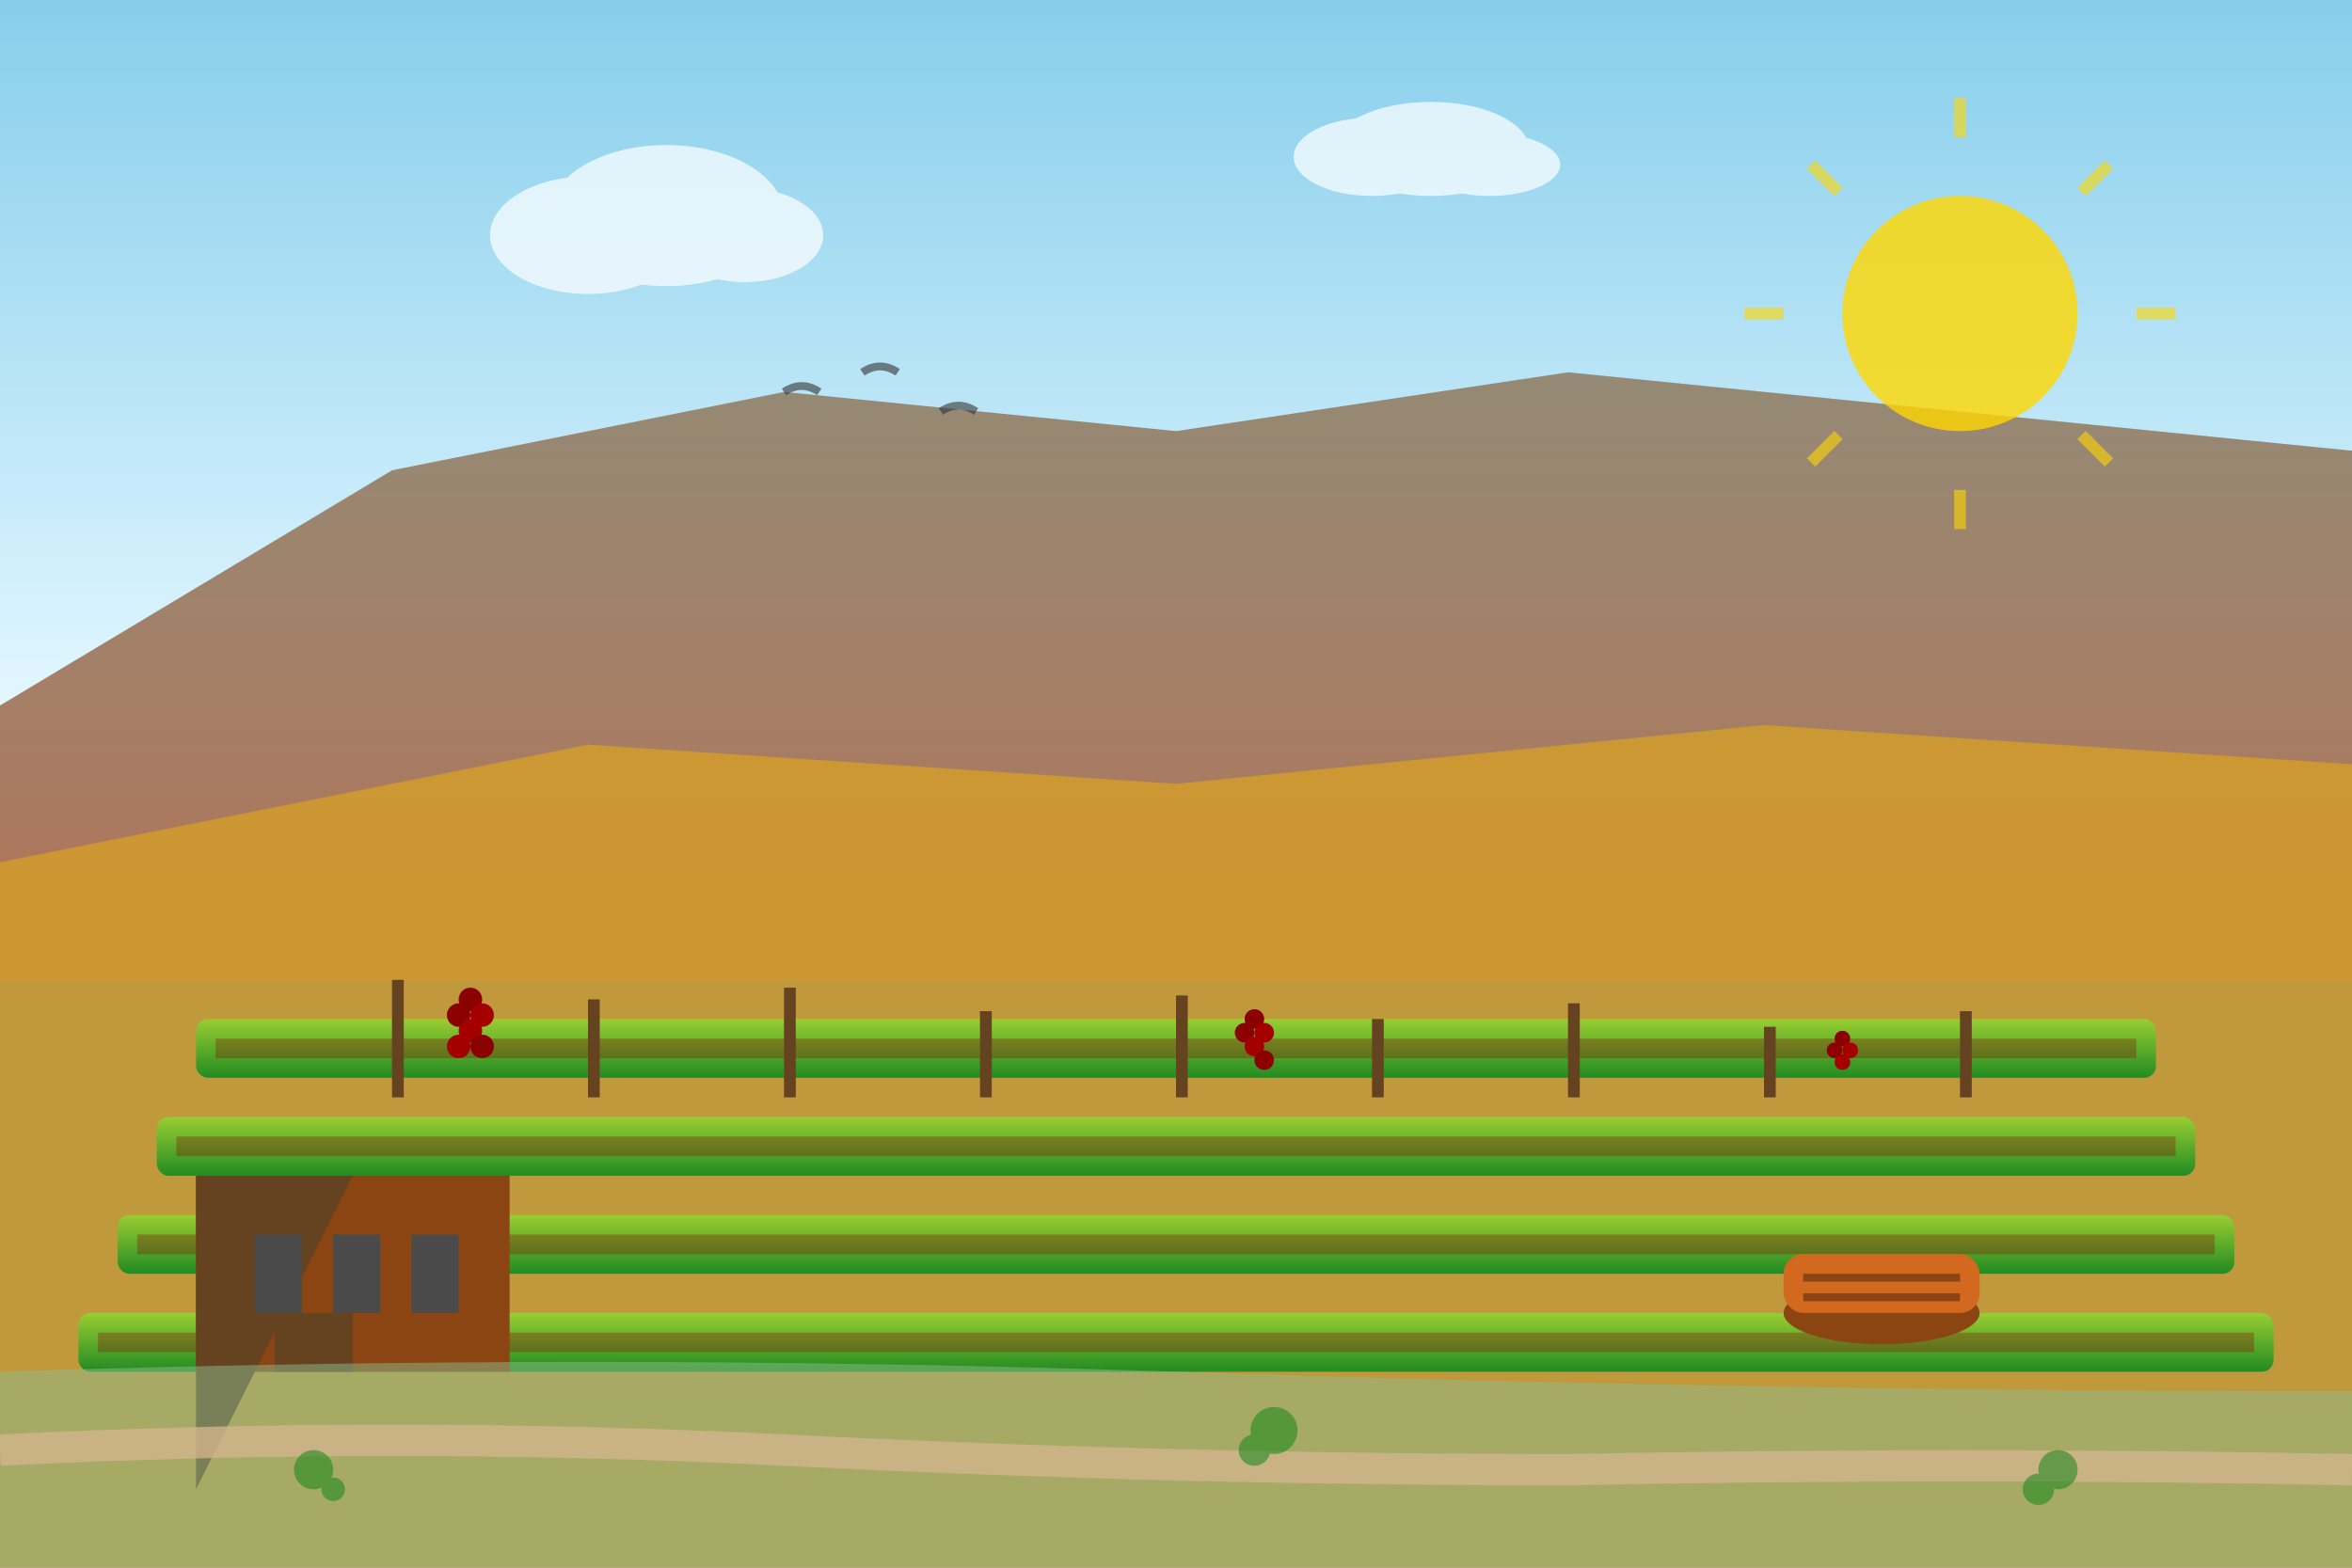 <svg width="600" height="400" viewBox="0 0 600 400" fill="none" xmlns="http://www.w3.org/2000/svg">
  <rect x="0" y="0" width="600" height="400" fill="#808080" stroke="none"/>
  <!-- Sky gradient -->
  <defs>
    <linearGradient id="skyGradient" x1="0%" y1="0%" x2="0%" y2="100%">
      <stop offset="0%" style="stop-color:#87CEEB;stop-opacity:1" />
      <stop offset="70%" style="stop-color:#E0F6FF;stop-opacity:1" />
      <stop offset="100%" style="stop-color:#F0F8FF;stop-opacity:1" />
    </linearGradient>
    <linearGradient id="mountainGradient" x1="0%" y1="0%" x2="0%" y2="100%">
      <stop offset="0%" style="stop-color:#8B7355;stop-opacity:1" />
      <stop offset="100%" style="stop-color:#A0522D;stop-opacity:1" />
    </linearGradient>
    <linearGradient id="vineyardGradient" x1="0%" y1="0%" x2="0%" y2="100%">
      <stop offset="0%" style="stop-color:#9ACD32;stop-opacity:1" />
      <stop offset="100%" style="stop-color:#228B22;stop-opacity:1" />
    </linearGradient>
  </defs>
  
  <!-- Sky background -->
  <rect width="600" height="250" fill="url(#skyGradient)"/>
  
  <!-- Mountains in background -->
  <path d="M0 180L100 120L200 100L300 110L400 95L500 105L600 115L600 250L0 250Z" fill="url(#mountainGradient)" opacity="0.8"/>
  
  <!-- Rolling hills -->
  <path d="M0 220L150 190L300 200L450 185L600 195L600 400L0 400Z" fill="#DAA520" opacity="0.7"/>
  
  <!-- Vineyard rows -->
  <g fill="url(#vineyardGradient)">
    <!-- Row 1 -->
    <rect x="50" y="260" width="500" height="15" rx="3"/>
    <rect x="55" y="265" width="490" height="5" fill="#8B0000" opacity="0.3"/>
    
    <!-- Row 2 -->
    <rect x="40" y="285" width="520" height="15" rx="3"/>
    <rect x="45" y="290" width="510" height="5" fill="#8B0000" opacity="0.3"/>
    
    <!-- Row 3 -->
    <rect x="30" y="310" width="540" height="15" rx="3"/>
    <rect x="35" y="315" width="530" height="5" fill="#8B0000" opacity="0.3"/>
    
    <!-- Row 4 -->
    <rect x="20" y="335" width="560" height="15" rx="3"/>
    <rect x="25" y="340" width="550" height="5" fill="#8B0000" opacity="0.3"/>
  </g>
  
  <!-- Vineyard posts -->
  <g fill="#654321">
    <rect x="100" y="250" width="3" height="30"/>
    <rect x="150" y="255" width="3" height="25"/>
    <rect x="200" y="252" width="3" height="28"/>
    <rect x="250" y="258" width="3" height="22"/>
    <rect x="300" y="254" width="3" height="26"/>
    <rect x="350" y="260" width="3" height="20"/>
    <rect x="400" y="256" width="3" height="24"/>
    <rect x="450" y="262" width="3" height="18"/>
    <rect x="500" y="258" width="3" height="22"/>
  </g>
  
  <!-- Grape clusters on vines -->
  <g>
    <!-- Cluster 1 -->
    <g transform="translate(120, 255)">
      <circle cx="0" cy="0" r="3" fill="#8B0000"/>
      <circle cx="3" cy="4" r="3" fill="#A50000"/>
      <circle cx="-3" cy="4" r="3" fill="#8B0000"/>
      <circle cx="0" cy="8" r="3" fill="#A50000"/>
      <circle cx="3" cy="12" r="3" fill="#8B0000"/>
      <circle cx="-3" cy="12" r="3" fill="#A50000"/>
    </g>
    
    <!-- Cluster 2 -->
    <g transform="translate(320, 260)">
      <circle cx="0" cy="0" r="2.5" fill="#8B0000"/>
      <circle cx="2.5" cy="3.5" r="2.5" fill="#A50000"/>
      <circle cx="-2.5" cy="3.5" r="2.5" fill="#8B0000"/>
      <circle cx="0" cy="7" r="2.5" fill="#A50000"/>
      <circle cx="2.5" cy="10.5" r="2.5" fill="#8B0000"/>
    </g>
    
    <!-- Cluster 3 -->
    <g transform="translate(470, 265)">
      <circle cx="0" cy="0" r="2" fill="#8B0000"/>
      <circle cx="2" cy="3" r="2" fill="#A50000"/>
      <circle cx="-2" cy="3" r="2" fill="#8B0000"/>
      <circle cx="0" cy="6" r="2" fill="#A50000"/>
    </g>
  </g>
  
  <!-- Wine barrels in distance -->
  <g transform="translate(480, 320)">
    <ellipse cx="0" cy="15" rx="25" ry="8" fill="#8B4513"/>
    <rect x="-25" y="0" width="50" height="15" fill="#D2691E" rx="5"/>
    <rect x="-20" y="5" width="40" height="2" fill="#8B4513"/>
    <rect x="-20" y="10" width="40" height="2" fill="#8B4513"/>
  </g>
  
  <!-- Winery building silhouette -->
  <g transform="translate(50, 300)">
    <rect x="0" y="0" width="80" height="50" fill="#8B4513"/>
    <polygon points="0,0 40,(-20) 80,0" fill="#654321"/>
    <rect x="15" y="15" width="12" height="20" fill="#4A4A4A"/>
    <rect x="35" y="15" width="12" height="20" fill="#4A4A4A"/>
    <rect x="55" y="15" width="12" height="20" fill="#4A4A4A"/>
    <rect x="20" y="35" width="20" height="15" fill="#654321"/>
  </g>
  
  <!-- Sun -->
  <circle cx="500" cy="80" r="30" fill="#FFD700" opacity="0.8"/>
  <g stroke="#FFD700" stroke-width="3" opacity="0.6">
    <line x1="500" y1="35" x2="500" y2="25"/>
    <line x1="531" y1="49" x2="538" y2="42"/>
    <line x1="545" y1="80" x2="555" y2="80"/>
    <line x1="531" y1="111" x2="538" y2="118"/>
    <line x1="500" y1="125" x2="500" y2="135"/>
    <line x1="469" y1="111" x2="462" y2="118"/>
    <line x1="455" y1="80" x2="445" y2="80"/>
    <line x1="469" y1="49" x2="462" y2="42"/>
  </g>
  
  <!-- Clouds -->
  <g fill="white" opacity="0.7">
    <ellipse cx="150" cy="60" rx="25" ry="15"/>
    <ellipse cx="170" cy="55" rx="30" ry="18"/>
    <ellipse cx="190" cy="60" rx="20" ry="12"/>
    
    <ellipse cx="350" cy="40" rx="20" ry="10"/>
    <ellipse cx="365" cy="38" rx="25" ry="12"/>
    <ellipse cx="380" cy="42" rx="18" ry="8"/>
  </g>
  
  <!-- Birds in sky -->
  <g stroke="#333" stroke-width="2" fill="none" opacity="0.6">
    <path d="M200 100c3-2 6-2 9 0"/>
    <path d="M220 95c3-2 6-2 9 0"/>
    <path d="M240 105c3-2 6-2 9 0"/>
  </g>
  
  <!-- Valley floor with paths -->
  <path d="M0 350Q150 345 300 350T600 355L600 400L0 400Z" fill="#8FBC8F" opacity="0.5"/>
  
  <!-- Winding path through vineyard -->
  <path d="M0 370Q100 365 200 370T400 375Q500 373 600 375" stroke="#D2B48C" stroke-width="8" fill="none" opacity="0.8"/>
  
  <!-- Valley vegetation -->
  <g fill="#228B22" opacity="0.6">
    <circle cx="80" cy="375" r="5"/>
    <circle cx="85" cy="380" r="3"/>
    <circle cx="320" cy="370" r="4"/>
    <circle cx="325" cy="365" r="6"/>
    <circle cx="520" cy="380" r="4"/>
    <circle cx="525" cy="375" r="5"/>
  </g>
</svg>
